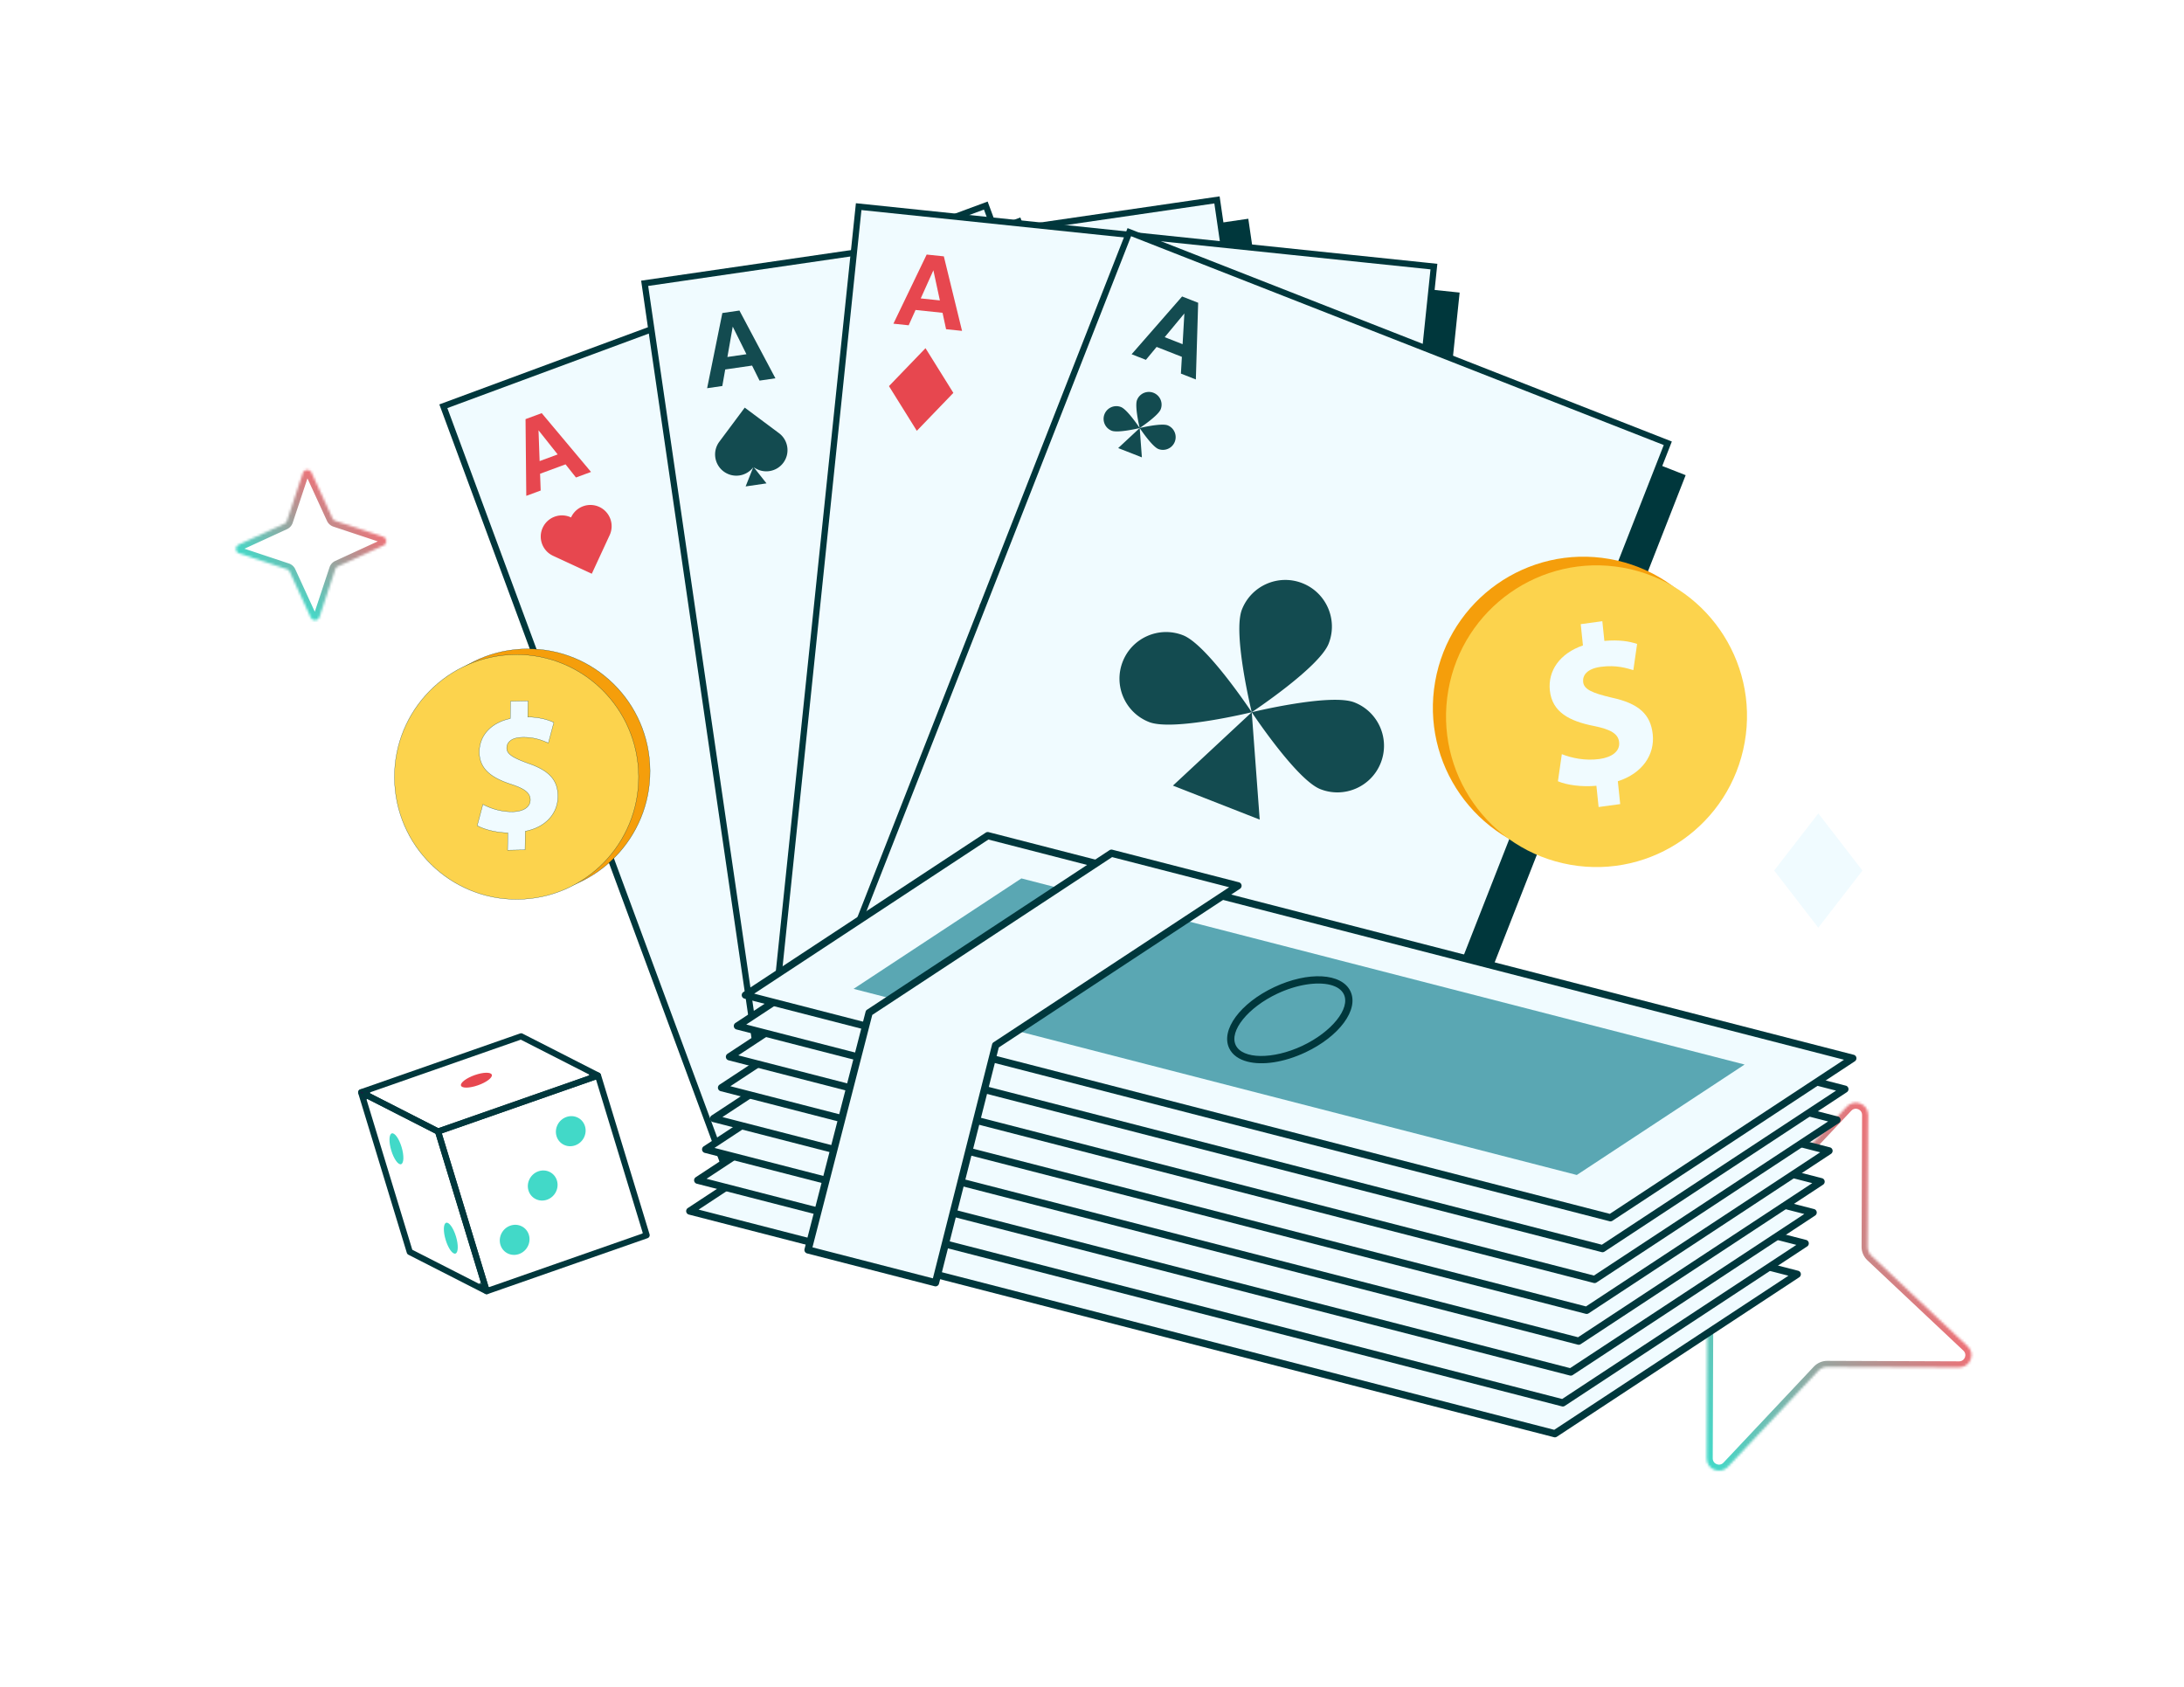 <svg width="900" height="695" fill="none" xmlns="http://www.w3.org/2000/svg"><g clip-path="url(#a)"><path d="M311.002 484.341L196.177 173.966l223.539-82.699 114.825 310.375-223.539 82.699z" fill="#00373C" stroke="#00373C" stroke-width="2.571"/><path d="M297.523 477.776L182.698 167.401l223.539-82.699 114.825 310.375-223.539 82.699z" fill="#F0FBFF" stroke="#00373C" stroke-width="2.571"/><path fill-rule="evenodd" clip-rule="evenodd" d="M216.568 172.71l.307 31.614 5.933-2.191-.248-6.915 10.491-3.875 4.298 5.419 6.204-2.291-20.315-24.224-6.67 2.463zm5.351 4.598l.454 12.691 7.434-2.745-7.888-9.946zM484.288 395.779l-20.315-24.224 5.933-2.191 4.306 5.416 10.491-3.874-.256-6.912 6.204-2.292.307 31.614-6.67 2.463zm1.078-6.971l-7.904-9.941 7.434-2.745.47 12.686z" fill="#E7474F"/><path d="M223.65 217.437a8.728 8.728 0 0111.588-4.255l.087.041.03-.067a8.75 8.75 0 0111.616-4.266 8.75 8.75 0 014.267 11.617l-7.366 15.913-15.97-7.395c-4.375-2.026-6.281-7.214-4.255-11.589l.003.001zM292.58 252.751c7.608-16.432 27.092-23.588 43.524-15.981l.326.156.112-.251c7.623-16.47 27.161-23.649 43.631-16.025 16.469 7.623 23.648 27.161 16.025 43.631l-27.668 59.768-59.981-27.776c-16.432-7.607-23.589-27.091-15.982-43.523l.013.001zM460.6 357.195a8.729 8.729 0 0011.572-4.299l.039-.088.066.032a8.752 8.752 0 007.293-15.91l-15.941-7.305-7.33 16a8.729 8.729 0 004.299 11.572l.002-.002z" fill="#E7474F"/></g><g clip-path="url(#b)"><path d="M325.198 453.443l-47.729-327.474 235.855-34.374 47.728 327.474-235.854 34.374z" fill="#00373C" stroke="#00373C" stroke-width="2.571"/><path d="M313.379 444.217l-47.728-327.474 235.854-34.374 47.728 327.474-235.854 34.374z" fill="#F0FBFF" stroke="#00373C" stroke-width="2.571"/><path fill-rule="evenodd" clip-rule="evenodd" d="M297.675 128.985l-6.278 30.985 6.259-.909 1.197-6.815 11.067-1.606 3.076 6.194 6.545-.95-14.83-27.921-7.036 1.022zm4.277 5.61l-2.196 12.508 7.842-1.139-5.646-11.369zM513.118 402.878l-14.83-27.921 6.259-.908 3.085 6.193 11.067-1.607 1.188-6.813 6.545-.951-6.278 30.986-7.036 1.021zm2.505-6.594l-5.662-11.368 7.842-1.138-2.18 12.506z" fill="#134B50"/><path d="M310.576 192.489c3.864 2.878 9.332 2.078 12.212-1.785l.001-.003c2.88-3.864 2.08-9.334-1.783-12.215l-14.107-10.519-10.479 14.06a8.748 8.748 0 001.785 12.247 8.75 8.75 0 0012.195-1.716l-3.137 7.88 8.599-1.255-5.286-6.694zM413.469 295.54c14.552 10.841 35.146 7.826 45.992-6.723l.004-.013c10.849-14.552 7.836-35.153-6.716-46.002l-53.131-39.62-39.467 52.955c-10.888 14.596-7.875 35.251 6.725 46.125 14.508 10.822 35.001 7.911 45.927-6.462l-11.814 29.677 32.386-4.727-19.906-25.21zM507.463 338.564c2.886-3.858 8.355-4.646 12.215-1.761l.002.003c3.86 2.885 4.649 8.356 1.764 12.217l-10.534 14.096-14.044-10.499a8.748 8.748 0 01-1.771-12.249 8.748 8.748 0 0112.179-1.823l-5.248-6.662 8.601-1.242-3.164 7.92z" fill="#134B50"/></g><g clip-path="url(#c)"><path d="M328.725 426.151L363.025 97l237.062 24.703-34.3 329.152-237.062-24.704z" fill="#00373C" stroke="#00373C" stroke-width="2.571"/><path d="M319.54 414.301l34.3-329.151 237.062 24.704-34.3 329.151-237.062-24.704z" fill="#F0FBFF" stroke="#00373C" stroke-width="2.571"/><path fill-rule="evenodd" clip-rule="evenodd" d="M381.869 104.893l-13.707 28.489 6.29.659 2.836-6.311 11.123 1.165 1.457 6.761 6.578.689-7.505-30.711-7.072-.741zm2.766 6.49l-5.206 11.584 7.881.825-2.675-12.409zM523.311 423.37l-7.505-30.711 6.29.659 1.467 6.762 11.122 1.165 2.827-6.312 6.578.689-13.708 28.489-7.071-.741zm4.051-5.776l-2.692-12.411 7.881.826-5.189 11.585z" fill="#E7474F"/><path d="M392.869 161.894l-11.48-18.419-15.06 15.632 11.48 18.419 15.06-15.632zM545.904 369.898l-11.48-18.419-15.06 15.632 11.48 18.418 15.06-15.631zM510.034 260.4l-46.021-73.84-60.376 62.667 46.021 73.841 60.376-62.668z" fill="#E7474F"/></g><g clip-path="url(#d)"><path d="M350.282 417.636l120.791-308.102 221.901 86.997-120.791 308.102-221.901-86.997z" fill="#00373C" stroke="#00373C" stroke-width="2.571"/><path d="M344.588 403.767l120.79-308.102 221.902 86.997-120.791 308.102-221.901-86.997z" fill="#F0FBFF" stroke="#00373C" stroke-width="2.571"/><path fill-rule="evenodd" clip-rule="evenodd" d="M487.13 122.165l-20.805 23.805 5.887 2.312 4.416-5.327 10.41 4.087-.398 6.905 6.157 2.418.951-31.601-6.618-2.599zm.936 6.993l-8.105 9.776 7.376 2.897.729-12.673zM538.569 466.821l.952-31.601 5.887 2.312-.389 6.908 10.41 4.088 4.407-5.33 6.157 2.417-20.806 23.805-6.618-2.599zm5.444-4.487l.713-12.68 7.376 2.897-8.089 9.783z" fill="#134B50"/><path d="M469.658 176.379s7.6-5.028 8.656-7.722a5.241 5.241 0 10-9.76-3.826c-1.057 2.696 1.104 11.548 1.104 11.548zM469.657 176.381s-5.028-7.599-7.722-8.656a5.244 5.244 0 00-6.794 2.967 5.244 5.244 0 002.967 6.794c2.697 1.056 11.549-1.105 11.549-1.105zM477.382 185.037c-2.695-1.056-7.723-8.656-7.723-8.656s8.852-2.161 11.549-1.104a5.242 5.242 0 01-3.826 9.76zM460.793 184.638l8.866-8.256.895 12.079-9.761-3.823zM562.874 414.647s2.147 8.855 1.088 11.549a5.241 5.241 0 11-9.756-3.838c1.061-2.695 8.668-7.711 8.668-7.711zM562.875 414.645s-8.856 2.147-11.549 1.088a5.242 5.242 0 113.837-9.756c2.695 1.061 7.712 8.668 7.712 8.668zM574.425 413.558c-2.693-1.059-11.549 1.088-11.549 1.088s5.016 7.607 7.711 8.668a5.242 5.242 0 103.838-9.756zM561.997 402.563l.879 12.082 8.876-8.242-9.755-3.84zM515.827 293.476s27.838-18.418 31.708-28.288c3.87-9.878-.999-21.014-10.869-24.884-9.878-3.871-21.014.999-24.884 10.868-3.871 9.878 4.045 42.304 4.045 42.304zM515.824 293.484s-18.418-27.838-28.288-31.708c-9.877-3.871-21.014.999-24.884 10.868-3.87 9.878.999 21.015 10.869 24.884 9.877 3.871 42.303-4.044 42.303-4.044zM544.119 325.189c-9.869-3.87-28.288-31.707-28.288-31.707s32.426-7.916 42.304-4.045c9.878 3.87 14.739 15.006 10.868 24.884-3.87 9.869-15.006 14.739-24.884 10.868zM483.355 323.726l32.474-30.242 3.28 44.249-35.754-14.007z" fill="#134B50"/></g><path d="M267.792 314.947c1.586 27.808-19.614 51.633-47.351 53.214-27.737 1.582-51.508-19.678-53.094-47.486-1.585-27.808 19.614-51.633 47.351-53.215 27.737-1.582 51.508 19.679 53.094 47.487z" fill="#F59E0B" stroke="#00373C" stroke-width=".094"/><path d="M263.08 317.305c1.586 27.808-19.614 51.633-47.351 53.214-27.737 1.582-51.508-19.678-53.093-47.486-1.586-27.808 19.613-51.633 47.35-53.215 27.737-1.582 51.508 19.679 53.094 47.487z" fill="#FCD34D" stroke="#00373C" stroke-width=".094"/><path d="M209.166 350.331l.097-7.101.001-.046-.047-.002c-4.959-.134-9.751-1.391-12.554-2.98l2.328-8.764c3.103 1.665 7.46 3.151 12.28 3.064h0c2.127-.041 3.928-.489 5.204-1.309 1.278-.822 2.03-2.016 2.052-3.54.02-1.447-.567-2.617-1.846-3.646-1.277-1.028-3.243-1.917-5.985-2.808h0c-3.961-1.281-7.28-2.837-9.596-4.981-2.315-2.142-3.63-4.873-3.58-8.512.091-6.602 4.754-11.871 12.721-13.598l.037-.008v-.037l.098-7.113 7.198-.133-.091 6.58-.001.046.047.002c4.953.133 8.272 1.116 10.704 2.264l-2.25 8.463a42.749 42.749 0 01-.495-.208c-1.996-.845-5.261-2.229-10.159-2.139-2.425.046-4.043.604-5.06 1.422-1.019.818-1.429 1.893-1.445 2.961h0c-.017 1.265.633 2.283 2.069 3.269 1.434.984 3.658 1.942 6.805 3.088h.001c4.404 1.499 7.477 3.265 9.438 5.497 1.96 2.231 2.813 4.933 2.767 8.314-.091 6.681-4.836 12.474-13.399 14.138l-.037.007-.001.039-.104 7.637-7.197.134z" fill="#F0FBFF" stroke="#00373C" stroke-width=".094"/><mask id="f" fill="#fff"><path d="M771.225 517.492l39.583 37.245c3.316 3.123 1.121 8.726-3.481 8.732l-54.351-.201c-1.375-.012-2.716.565-3.7 1.591l-37.245 39.583c-3.124 3.316-8.727 1.121-8.732-3.481l.201-54.35c.011-1.375-.566-2.717-1.592-3.701l-39.583-37.245c-3.316-3.124-1.121-8.726 3.481-8.732l54.351.201c1.375.012 2.717-.565 3.701-1.591l37.245-39.583c3.123-3.316 8.726-1.121 8.731 3.481l-.2 54.35c-.012 1.375.565 2.717 1.591 3.701z"/></mask><path d="M771.225 517.492l-1.731 1.804.009.008.009.009 1.713-1.821zm39.583 37.245l1.714-1.82-.001-.001-1.713 1.821zm-3.481 8.732l-.009 2.5h.012l-.003-2.5zm-54.351-.201l-.021 2.5h.012l.009-2.5zm-3.7 1.591l-1.805-1.73-.008.008-.008.009 1.821 1.713zm-37.245 39.583l1.82 1.714v-.001l-1.82-1.713zm-8.732-3.481l-2.5-.009v.012l2.5-.003zm.201-54.35l-2.5-.021v.012l2.5.009zm-1.592-3.701l1.731-1.804-.009-.009-.008-.008-1.714 1.821zm-39.583-37.245l-1.714 1.82.001.001 1.713-1.821zm3.481-8.732l.01-2.5h-.013l.003 2.5zm54.351.201l.021-2.5h-.012l-.009 2.5zm3.701-1.591l1.804 1.73.008-.008.008-.009-1.82-1.713zm37.245-39.583l-1.82-1.714-.001.001 1.821 1.713zm8.731 3.481l2.5.009v-.012l-2.5.003zm-.2 54.35l2.499.021v-.012l-2.499-.009zm-.122 5.522l39.583 37.245 3.426-3.642-39.583-37.245-3.426 3.642zm39.582 37.244c1.67 1.573.569 4.409-1.77 4.412l.006 5c6.865-.008 10.154-8.378 5.192-13.052l-3.428 3.64zm-1.758 4.412l-54.35-.201-.019 5 54.351.201.018-5zm-54.338-.201c-2.09-.018-4.084.857-5.527 2.361l3.609 3.46c.525-.547 1.214-.827 1.875-.821l.043-5zm-5.543 2.378l-37.245 39.583 3.641 3.426 37.245-39.583-3.641-3.426zm-37.244 39.582c-1.574 1.67-4.409.569-4.412-1.77l-5 .006c.008 6.865 8.378 10.154 13.052 5.192l-3.64-3.428zm-4.412-1.758l.201-54.35-5-.018-.201 54.35 5 .018zm.201-54.338c.017-2.09-.857-4.084-2.361-5.526l-3.461 3.608c.548.526.827 1.215.822 1.876l5 .042zm-2.378-5.543l-39.583-37.245-3.427 3.642 39.583 37.245 3.427-3.642zm-39.582-37.244c-1.671-1.573-.569-4.409 1.769-4.412l-.006-5c-6.865.008-10.154 8.378-5.192 13.052l3.429-3.64zm1.757-4.412l54.35.201.019-5-54.35-.201-.019 5zm54.339.201c2.089.018 4.083-.857 5.526-2.361l-3.609-3.461c-.525.548-1.214.828-1.875.822l-.042 5zm5.542-2.378l37.245-39.583-3.641-3.426-37.245 39.583 3.641 3.426zm37.244-39.582c1.574-1.671 4.41-.569 4.412 1.77l5-.006c-.008-6.865-8.378-10.154-13.051-5.192l3.639 3.428zm4.412 1.757l-.2 54.351 4.999.018.201-54.35-5-.019zm-.2 54.339c-.018 2.089.856 4.084 2.36 5.526l3.461-3.608c-.548-.526-.827-1.215-.822-1.876l-4.999-.042z" fill="url(#e)" mask="url(#f)"/><path d="M749.293 381.813l-17.83-23.091 17.846-23.079 17.83 23.091-17.846 23.079z" fill="#F0FBFF" stroke="#F0FBFF" stroke-width=".563"/><path d="M640.746 590.787l-356.492-91.742 99.879-65.711 356.492 91.742-99.879 65.711z" fill="#F0FBFF"/><path d="M640.376 592.228l-356.492-91.742a1.48 1.48 0 01-1.101-1.189 1.51 1.51 0 01.647-1.493l99.879-65.711a1.498 1.498 0 011.195-.199l356.492 91.742a1.48 1.48 0 011.1 1.189 1.509 1.509 0 01-.647 1.492l-99.879 65.711a1.5 1.5 0 01-1.194.2zm-352.49-93.784l352.593 90.739 96.514-63.506L384.4 434.939l-96.514 63.505z" fill="#00373C"/><path d="M491.178 526.463c-3.551-.914-6.229-2.755-7.542-5.519-3.595-7.53 4.553-18.595 18.566-25.187 14.009-6.578 27.804-5.838 31.395 1.705 3.594 7.53-4.554 18.595-18.566 25.187-8.895 4.177-17.693 5.399-23.853 3.814zm34.193-31.624c-5.435-1.399-13.776-.213-21.899 3.61-12.077 5.677-19.924 15.392-17.144 21.222 2.78 5.829 15.341 5.96 27.418.282 12.078-5.677 19.924-15.391 17.144-21.221-.915-1.91-2.867-3.211-5.519-3.893z" fill="#00373C"/><path d="M644.015 578.082l-356.492-91.741 99.879-65.712 356.492 91.742-99.879 65.711z" fill="#F0FBFF"/><path d="M643.645 579.523l-356.492-91.742a1.48 1.48 0 01-1.101-1.189 1.51 1.51 0 01.647-1.493l99.879-65.711a1.498 1.498 0 011.195-.199l356.492 91.742a1.48 1.48 0 011.1 1.189 1.509 1.509 0 01-.647 1.492l-99.878 65.712c-.354.231-.79.303-1.195.199zm-352.49-93.784l352.593 90.739 96.514-63.506-352.593-90.738-96.514 63.505z" fill="#00373C"/><path d="M494.451 513.744c-3.551-.914-6.229-2.755-7.542-5.52-3.595-7.529 4.553-18.594 18.566-25.186 14.009-6.578 27.804-5.839 31.395 1.705 3.594 7.529-4.554 18.595-18.566 25.187-8.895 4.177-17.693 5.399-23.853 3.814zm34.193-31.625c-5.435-1.398-13.776-.212-21.899 3.611-12.078 5.677-19.924 15.391-17.144 21.221 2.78 5.83 15.341 5.96 27.418.283 12.078-5.677 19.924-15.392 17.144-21.222-.915-1.909-2.867-3.21-5.519-3.893z" fill="#00373C"/><path d="M647.289 565.363l-356.492-91.742 99.879-65.711 356.492 91.742-99.879 65.711z" fill="#F0FBFF"/><path d="M646.919 566.804l-356.492-91.742a1.479 1.479 0 01-1.101-1.19 1.509 1.509 0 01.647-1.492l99.879-65.711a1.498 1.498 0 011.195-.199l356.492 91.741a1.48 1.48 0 011.1 1.19 1.509 1.509 0 01-.647 1.492l-99.879 65.711a1.5 1.5 0 01-1.194.2zm-352.49-93.784l352.593 90.739 96.514-63.506-352.593-90.738-96.514 63.505z" fill="#00373C"/><path d="M497.725 501.025c-3.551-.914-6.229-2.755-7.542-5.52-3.595-7.529 4.553-18.595 18.566-25.187 14.009-6.577 27.804-5.838 31.395 1.706 1.797 3.764.733 8.498-3.001 13.342-3.509 4.565-9.043 8.777-15.562 11.83-8.894 4.177-17.692 5.399-23.852 3.814l-.004.015zm34.193-31.625c-5.435-1.399-13.776-.212-21.899 3.61-12.078 5.677-19.924 15.392-17.144 21.222 2.78 5.83 15.341 5.96 27.418.283 6.101-2.869 11.242-6.752 14.472-10.959 3.018-3.923 3.971-7.563 2.672-10.263-.915-1.909-2.867-3.21-5.519-3.893z" fill="#00373C"/><path d="M650.562 552.644L294.07 460.902l99.879-65.711 356.492 91.742-99.879 65.711z" fill="#F0FBFF"/><path d="M650.192 554.084L293.7 462.342a1.48 1.48 0 01-1.101-1.189 1.509 1.509 0 01.647-1.492l99.879-65.712a1.506 1.506 0 011.195-.199l356.492 91.742a1.48 1.48 0 011.1 1.189 1.51 1.51 0 01-.647 1.493l-99.879 65.711a1.496 1.496 0 01-1.194.199zm-352.49-93.783l352.593 90.738 96.514-63.505-352.593-90.739-96.514 63.506z" fill="#00373C"/><path d="M500.995 488.32c-3.551-.914-6.23-2.755-7.543-5.52-3.594-7.529 4.554-18.595 18.566-25.187 14.009-6.577 27.804-5.838 31.395 1.706 3.595 7.529-4.553 18.595-18.566 25.187-8.894 4.177-17.693 5.399-23.852 3.814zm34.192-31.625c-5.435-1.399-13.776-.212-21.899 3.61-12.077 5.677-19.924 15.392-17.144 21.222 2.781 5.83 15.341 5.96 27.419.283 12.077-5.677 19.924-15.392 17.144-21.222-.915-1.909-2.867-3.21-5.52-3.893z" fill="#00373C"/><path d="M653.832 539.939L297.34 448.197l99.878-65.711 356.493 91.742-99.879 65.711z" fill="#F0FBFF"/><path d="M653.461 541.379l-356.492-91.742a1.477 1.477 0 01-1.1-1.189 1.507 1.507 0 01.647-1.492l99.878-65.711a1.502 1.502 0 011.195-.2l356.492 91.742c.58.149 1.002.611 1.1 1.189a1.506 1.506 0 01-.647 1.493l-99.878 65.711a1.498 1.498 0 01-1.195.199zm-352.49-93.783l352.594 90.738 96.514-63.505-352.594-90.739-96.514 63.506z" fill="#00373C"/><path d="M504.268 475.6c-3.551-.913-6.23-2.755-7.543-5.519-3.594-7.529 4.554-18.595 18.566-25.187 14.009-6.578 27.804-5.838 31.395 1.706 3.595 7.529-4.553 18.594-18.566 25.186-8.894 4.177-17.693 5.4-23.852 3.814zm34.192-31.624c-5.435-1.399-13.776-.213-21.899 3.61-12.077 5.677-19.924 15.392-17.144 21.222 2.78 5.83 15.341 5.96 27.419.283 12.077-5.677 19.924-15.392 17.144-21.222-.915-1.91-2.868-3.211-5.52-3.893z" fill="#00373C"/><path d="M657.105 527.219l-356.492-91.741 99.879-65.712 356.492 91.742-99.879 65.711z" fill="#F0FBFF"/><path d="M656.735 528.66l-356.492-91.742a1.48 1.48 0 01-1.101-1.189 1.51 1.51 0 01.647-1.493l99.879-65.711a1.502 1.502 0 011.195-.199l356.492 91.742a1.48 1.48 0 011.1 1.189 1.509 1.509 0 01-.647 1.492l-99.879 65.712a1.504 1.504 0 01-1.194.199zm-352.49-93.784l352.593 90.739 96.514-63.506-352.593-90.738-96.514 63.505z" fill="#00373C"/><path d="M507.537 462.895c-3.551-.913-6.229-2.755-7.542-5.519-3.595-7.529 4.553-18.595 18.566-25.187 14.009-6.578 27.804-5.838 31.395 1.706 1.797 3.764.733 8.497-3.001 13.342-3.509 4.565-9.043 8.777-15.562 11.83-8.894 4.177-17.692 5.399-23.852 3.814l-.004.014zm34.193-31.624c-5.435-1.399-13.776-.213-21.899 3.61-12.078 5.677-19.924 15.392-17.144 21.222 2.78 5.83 15.341 5.96 27.418.283 6.101-2.869 11.242-6.753 14.472-10.959 3.019-3.923 3.971-7.564 2.672-10.263-.915-1.91-2.867-3.211-5.519-3.893z" fill="#00373C"/><path d="M660.374 514.515l-356.492-91.742 99.879-65.712 356.492 91.742-99.879 65.712z" fill="#F0FBFF"/><path d="M660.004 515.955l-356.492-91.742a1.48 1.48 0 01-1.101-1.189 1.509 1.509 0 01.647-1.492l99.879-65.712a1.502 1.502 0 011.195-.199l356.492 91.742a1.48 1.48 0 011.1 1.189 1.509 1.509 0 01-.647 1.492l-99.879 65.712a1.504 1.504 0 01-1.194.199zm-352.49-93.784l352.593 90.739 96.514-63.505-352.593-90.739-96.514 63.505z" fill="#00373C"/><path d="M510.81 450.176c-3.551-.914-6.229-2.755-7.542-5.519-3.595-7.53 4.553-18.595 18.566-25.187 14.009-6.578 27.804-5.838 31.395 1.705 3.594 7.53-4.554 18.595-18.567 25.187-8.894 4.177-17.692 5.399-23.852 3.814zm34.193-31.624c-5.435-1.399-13.776-.213-21.899 3.61-12.078 5.677-19.924 15.392-17.144 21.221 2.78 5.83 15.341 5.96 27.418.283s19.924-15.391 17.144-21.221c-.915-1.91-2.867-3.211-5.519-3.893z" fill="#00373C"/><path d="M663.648 501.795l-356.492-91.742 99.878-65.711 356.492 91.742-99.878 65.711z" fill="#F0FBFF"/><path d="M663.277 503.236l-356.492-91.742a1.477 1.477 0 01-1.1-1.189 1.508 1.508 0 01.647-1.493l99.878-65.711a1.498 1.498 0 011.195-.199l356.492 91.742c.58.149 1.002.611 1.1 1.189a1.507 1.507 0 01-.647 1.492l-99.878 65.711a1.502 1.502 0 01-1.195.2zm-352.49-93.784l352.594 90.739 96.514-63.506-352.594-90.738-96.514 63.505z" fill="#00373C"/><path d="M649.778 484.173l-298.026-76.696 69.152-45.512L718.93 438.66l-69.152 45.513z" fill="#5AA7B3"/><path d="M514.08 437.471c-3.551-.914-6.229-2.755-7.542-5.519-3.595-7.53 4.553-18.595 18.566-25.187 14.009-6.578 27.804-5.838 31.395 1.705 3.594 7.53-4.554 18.595-18.567 25.187-8.894 4.177-17.692 5.399-23.852 3.814zm34.193-31.624c-5.435-1.399-13.776-.213-21.899 3.61-12.078 5.677-19.924 15.392-17.144 21.222 2.78 5.829 15.341 5.96 27.418.282 12.077-5.677 19.924-15.391 17.144-21.221-.915-1.91-2.867-3.211-5.519-3.893z" fill="#00373C"/><path d="M410.292 430.713l-24.768 97.865L333 515.061l25.159-97.764 99.864-65.715 52.133 13.416-99.864 65.715z" fill="#F0FBFF"/><path d="M385.153 530.018l-52.538-13.52a1.496 1.496 0 01-1.079-1.814l25.159-97.764c.093-.36.312-.672.625-.868l99.879-65.712a1.506 1.506 0 011.195-.199l52.132 13.416c.58.149 1.002.611 1.1 1.19a1.506 1.506 0 01-.646 1.492l-99.395 65.39-24.627 97.318c-.1.389-.337.712-.683.915a1.494 1.494 0 01-1.137.153l.015.003zm-50.348-16.028l49.625 12.771 24.398-96.425c.092-.36.312-.672.625-.868l97.071-63.869-48.234-12.413-98.837 65.027-24.648 95.777z" fill="#00373C"/><path d="M246.143 442.524a.813.813 0 011.045.53l20.006 65.685a.813.813 0 01-.509 1.004l-65.832 23.009a.812.812 0 01-1.045-.53l-20.007-65.685a.812.812 0 01.509-1.003l65.833-23.01zm18.662 66.282a.813.813 0 00.509-1.004l-19.132-62.804a.812.812 0 00-1.045-.531l-62.946 22.004a.81.81 0 00-.509 1.003l19.131 62.805a.813.813 0 001.045.53l62.947-22.003z" fill="#221643"/><path d="M246.687 442.471a.813.813 0 01-.101 1.491l-65.821 23.011a.812.812 0 01-.637-.044l-31.56-16.099c-.636-.324-.573-1.254.101-1.49l65.821-23.011a.814.814 0 01.638.044l31.559 16.098zm-66.395 22.802a.807.807 0 00.637.043l61.778-21.596a.812.812 0 00.101-1.49l-27.85-14.206a.812.812 0 00-.637-.043l-61.779 21.596a.813.813 0 00-.101 1.491l27.851 14.205z" fill="#221643"/><path d="M180.845 465.555c.196.1.343.276.408.487l20.013 65.702a.812.812 0 01-1.146.96l-31.591-16.115a.812.812 0 01-.408-.487L148.108 450.4a.812.812 0 011.146-.96l31.591 16.115zm16.752 64.12a.812.812 0 001.146-.96l-18.757-61.579a.81.81 0 00-.407-.487l-27.808-14.185a.812.812 0 00-1.146.96l18.756 61.579a.816.816 0 00.408.487l27.808 14.185z" fill="#221643"/><path d="M180.763 467.044l19.567 64.241c.13.429.58.657 1.003.509l64.385-22.504a.854.854 0 00.531-1.045l-19.567-64.241a.773.773 0 00-1.003-.509l-64.386 22.504a.854.854 0 00-.53 1.045z" stroke="#00373C"/><path d="M246.143 442.524a.813.813 0 011.045.53l20.006 65.685a.813.813 0 01-.509 1.004l-65.832 23.009a.812.812 0 01-1.045-.53l-20.007-65.685a.812.812 0 01.509-1.003l65.833-23.01zm18.662 66.282a.813.813 0 00.509-1.004l-19.132-62.804a.812.812 0 00-1.045-.531l-62.946 22.004a.81.81 0 00-.509 1.003l19.131 62.805a.813.813 0 001.045.53l62.947-22.003z" stroke="#00373C"/><path d="M244.65 443.848a.812.812 0 00.102-1.49l-29.711-15.157a.818.818 0 00-.638-.043l-63.796 22.306a.812.812 0 00-.101 1.49l29.705 15.152a.812.812 0 00.637.044l63.802-22.302z" stroke="#00373C"/><path d="M246.687 442.471a.813.813 0 01-.101 1.491l-65.821 23.011a.812.812 0 01-.637-.044l-31.56-16.099c-.636-.324-.573-1.254.101-1.49l65.821-23.011a.814.814 0 01.638.044l31.559 16.098zm-66.395 22.802a.807.807 0 00.637.043l61.778-21.596a.812.812 0 00.101-1.49l-27.85-14.206a.812.812 0 00-.637-.043l-61.779 21.596a.813.813 0 00-.101 1.491l27.851 14.205z" stroke="#00373C"/><path d="M150.516 450.96a.812.812 0 00-1.146.96l19.39 63.634a.81.81 0 00.408.487l29.696 15.148a.812.812 0 001.146-.96l-19.39-63.635a.81.81 0 00-.408-.487l-29.696-15.147z" stroke="#00373C"/><path d="M180.845 465.555c.196.1.343.276.408.487l20.013 65.702a.812.812 0 01-1.146.96l-31.591-16.115a.812.812 0 01-.408-.487L148.108 450.4a.812.812 0 011.146-.96l31.591 16.115zm16.752 64.12a.812.812 0 001.146-.96l-18.757-61.579a.81.81 0 00-.407-.487l-27.808-14.185a.812.812 0 00-1.146.96l18.756 61.579a.816.816 0 00.408.487l27.808 14.185z" stroke="#00373C"/><path d="M195.673 442.996c3.508-1.225 6.64-1.277 6.997-.112.357 1.166-2.204 3.108-5.712 4.334-3.509 1.226-6.64 1.277-6.997.112-.357-1.165 2.204-3.108 5.712-4.334z" fill="#E7474F"/><path d="M161.25 474.118c-1.066-3.502-.986-6.671.181-7.081 1.168-.411 2.983 2.102 4.049 5.603 1.065 3.502.986 6.672-.182 7.082-1.167.41-2.982-2.103-4.048-5.604zM183.661 510.95c-1.066-3.502-.986-6.671.181-7.081 1.168-.41 2.983 2.102 4.049 5.604 1.066 3.501.986 6.671-.182 7.081-1.167.41-2.982-2.103-4.048-5.604zM217.777 490.56c-.98-3.233.844-6.774 4.082-7.902 3.239-1.128 6.666.571 7.647 3.804.981 3.233-.844 6.775-4.082 7.903-3.239 1.128-6.666-.572-7.647-3.805zM206.22 512.95c-.981-3.233.843-6.774 4.082-7.902 3.239-1.128 6.666.571 7.646 3.804.981 3.233-.843 6.775-4.082 7.903-3.239 1.128-6.666-.572-7.646-3.805zM229.34 468.173c-.981-3.233.843-6.774 4.082-7.902 3.239-1.128 6.666.571 7.646 3.804.981 3.233-.843 6.775-4.082 7.903-3.239 1.128-6.666-.572-7.646-3.805z" fill="#42D9C8"/><path d="M641.714 352.784c-33.726-5.932-56.246-38.152-50.298-71.964 5.947-33.813 38.109-56.415 71.835-50.483 33.727 5.932 56.246 38.152 50.299 71.965-5.947 33.812-38.109 56.414-71.836 50.482z" fill="#F59E0B"/><path d="M647.138 356.346c-33.726-5.932-56.246-38.151-50.299-71.964 5.948-33.813 38.11-56.414 71.836-50.482 33.726 5.932 56.246 38.151 50.299 71.964-5.947 33.813-38.109 56.414-71.836 50.482z" fill="#FCD34D"/><path d="M658.769 332.565l-.911-8.769c-6.114.553-12.188-.304-15.852-1.86l1.604-11.17c4.033 1.6 9.594 2.805 15.498 2.003 5.178-.71 8.506-3.22 8.127-6.911-.364-3.504-3.5-5.326-10.461-6.716-10.061-1.994-17.172-5.707-18.103-14.656-.842-8.12 4.126-15.257 13.641-18.522l-.911-8.769 8.9-1.215.842 8.12c6.114-.552 10.334.182 13.486 1.248l-1.55 10.787c-2.466-.692-6.865-2.245-13.407-1.353-5.903.808-7.541 3.647-7.276 6.232.318 3.047 3.697 4.55 11.724 6.448 11.213 2.4 16.097 6.879 16.96 15.185.854 8.216-4.137 16.005-14.392 19.28l.978 9.412-8.899 1.215.002.011z" fill="#F0FBFF"/><mask id="h" fill="#fff"><path d="M138.167 214.636l19.681 6.537c1.65.549 1.789 2.841.197 3.581L139.2 233.41c-.478.217-.85.632-1.026 1.145l-6.537 19.681c-.549 1.65-2.841 1.789-3.582.197l-8.656-18.845a1.944 1.944 0 00-1.145-1.026l-19.68-6.537c-1.65-.549-1.79-2.841-.198-3.582l18.846-8.656c.478-.216.85-.631 1.025-1.145l6.538-19.681c.549-1.649 2.841-1.789 3.581-.197l8.656 18.846c.217.478.632.85 1.145 1.026z"/></mask><path d="M138.167 214.636l-.81 2.364.011.004.011.004.788-2.372zm19.681 6.537l.79-2.372-.002-.001-.788 2.373zm.197 3.581l1.044 2.272.011-.005-1.055-2.267zM139.2 233.41l1.032 2.277.011-.005-1.043-2.272zm-1.026 1.145l-2.365-.81-.004.011-.003.011 2.372.788zm-6.537 19.681l2.372.79v-.001l-2.372-.789zm-3.582.197l-2.271 1.044.005.011 2.266-1.055zm-8.656-18.845l-2.277 1.033.005.01 2.272-1.043zm-1.145-1.026l.811-2.365-.011-.003-.012-.004-.788 2.372zm-19.68-6.537l-.79 2.372h.001l.788-2.372zm-.198-3.582l-1.043-2.271-.011.005 1.054 2.266zm18.846-8.656l-1.033-2.276-.011.005 1.044 2.271zm1.025-1.145l2.365.811.004-.011.004-.012-2.373-.788zm6.538-19.681l-2.372-.789-.001.001 2.373.788zm3.581-.197l2.272-1.043-.005-.011-2.267 1.054zm8.656 18.846l2.277-1.033-.005-.011-2.272 1.044zm.357 3.398l19.681 6.538 1.576-4.746-19.681-6.537-1.576 4.745zm19.68 6.537a.608.608 0 01-.392-.51.592.592 0 01.324-.547l2.109 4.533c3.644-1.695 3.332-6.958-.462-8.22l-1.579 4.744zm-.057-1.062l-18.846 8.656 2.087 4.543 18.846-8.656-2.087-4.543zm-18.835 8.651a4.444 4.444 0 00-2.358 2.611l4.73 1.621a.557.557 0 01-.307.321l-2.065-4.553zm-2.365 2.633l-6.538 19.681 4.745 1.577 6.538-19.682-4.745-1.576zm-6.537 19.68a.608.608 0 01.51-.392.598.598 0 01.547.324l-4.533 2.109c1.695 3.644 6.957 3.332 8.22-.462l-4.744-1.579zm1.062-.057l-8.656-18.846-4.544 2.087 8.657 18.846 4.543-2.087zm-8.651-18.835a4.444 4.444 0 00-2.611-2.358l-1.621 4.73a.558.558 0 01-.321-.306l4.553-2.066zm-2.634-2.365l-19.68-6.538-1.577 4.745 19.681 6.538 1.576-4.745zm-19.68-6.537a.608.608 0 01.393.51.557.557 0 01-.075.305.59.59 0 01-.25.242l-2.108-4.533c-3.644 1.695-3.333 6.957.462 8.22l1.579-4.744zm.058 1.062l18.845-8.656-2.087-4.543-18.845 8.656 2.087 4.543zm18.835-8.651a4.44 4.44 0 002.357-2.611l-4.729-1.621a.555.555 0 01.306-.321l2.066 4.553zm2.365-2.634l6.537-19.681-4.745-1.576-6.537 19.681 4.745 1.576zm6.537-19.679a.604.604 0 01-.51.392.548.548 0 01-.305-.075.585.585 0 01-.242-.249l4.533-2.109c-1.695-3.644-6.958-3.333-8.22.462l4.744 1.579zm-1.063.057l8.657 18.845 4.543-2.087-8.656-18.845-4.544 2.087zm8.652 18.835a4.437 4.437 0 002.611 2.357l1.621-4.729a.557.557 0 01.321.306l-4.553 2.066z" fill="url(#g)" mask="url(#h)"/><defs><clipPath id="a"><path fill="#fff" transform="rotate(-20.27 556.251 -423.004)" d="M0 0H251.472V344.466H0z"/></clipPath><clipPath id="b"><path fill="#fff" transform="rotate(-8.261 931.994 -1771.41)" d="M0 0H251.472V344.466H0z"/></clipPath><clipPath id="c"><path fill="#fff" transform="rotate(5.981 -623.861 3417.666)" d="M0 0H251.472V344.466H0z"/></clipPath><clipPath id="d"><path fill="#fff" transform="rotate(21.439 -15.596 1274.305)" d="M0 0H251.472V344.466H0z"/></clipPath><linearGradient id="e" x1="790.717" y1="506.919" x2="682.416" y2="553.483" gradientUnits="userSpaceOnUse"><stop stop-color="#ED7177"/><stop offset="1" stop-color="#42D9C8"/></linearGradient><linearGradient id="g" x1="143.217" y1="207.846" x2="113.205" y2="241.352" gradientUnits="userSpaceOnUse"><stop stop-color="#ED7177"/><stop offset="1" stop-color="#42D9C8"/></linearGradient></defs></svg>